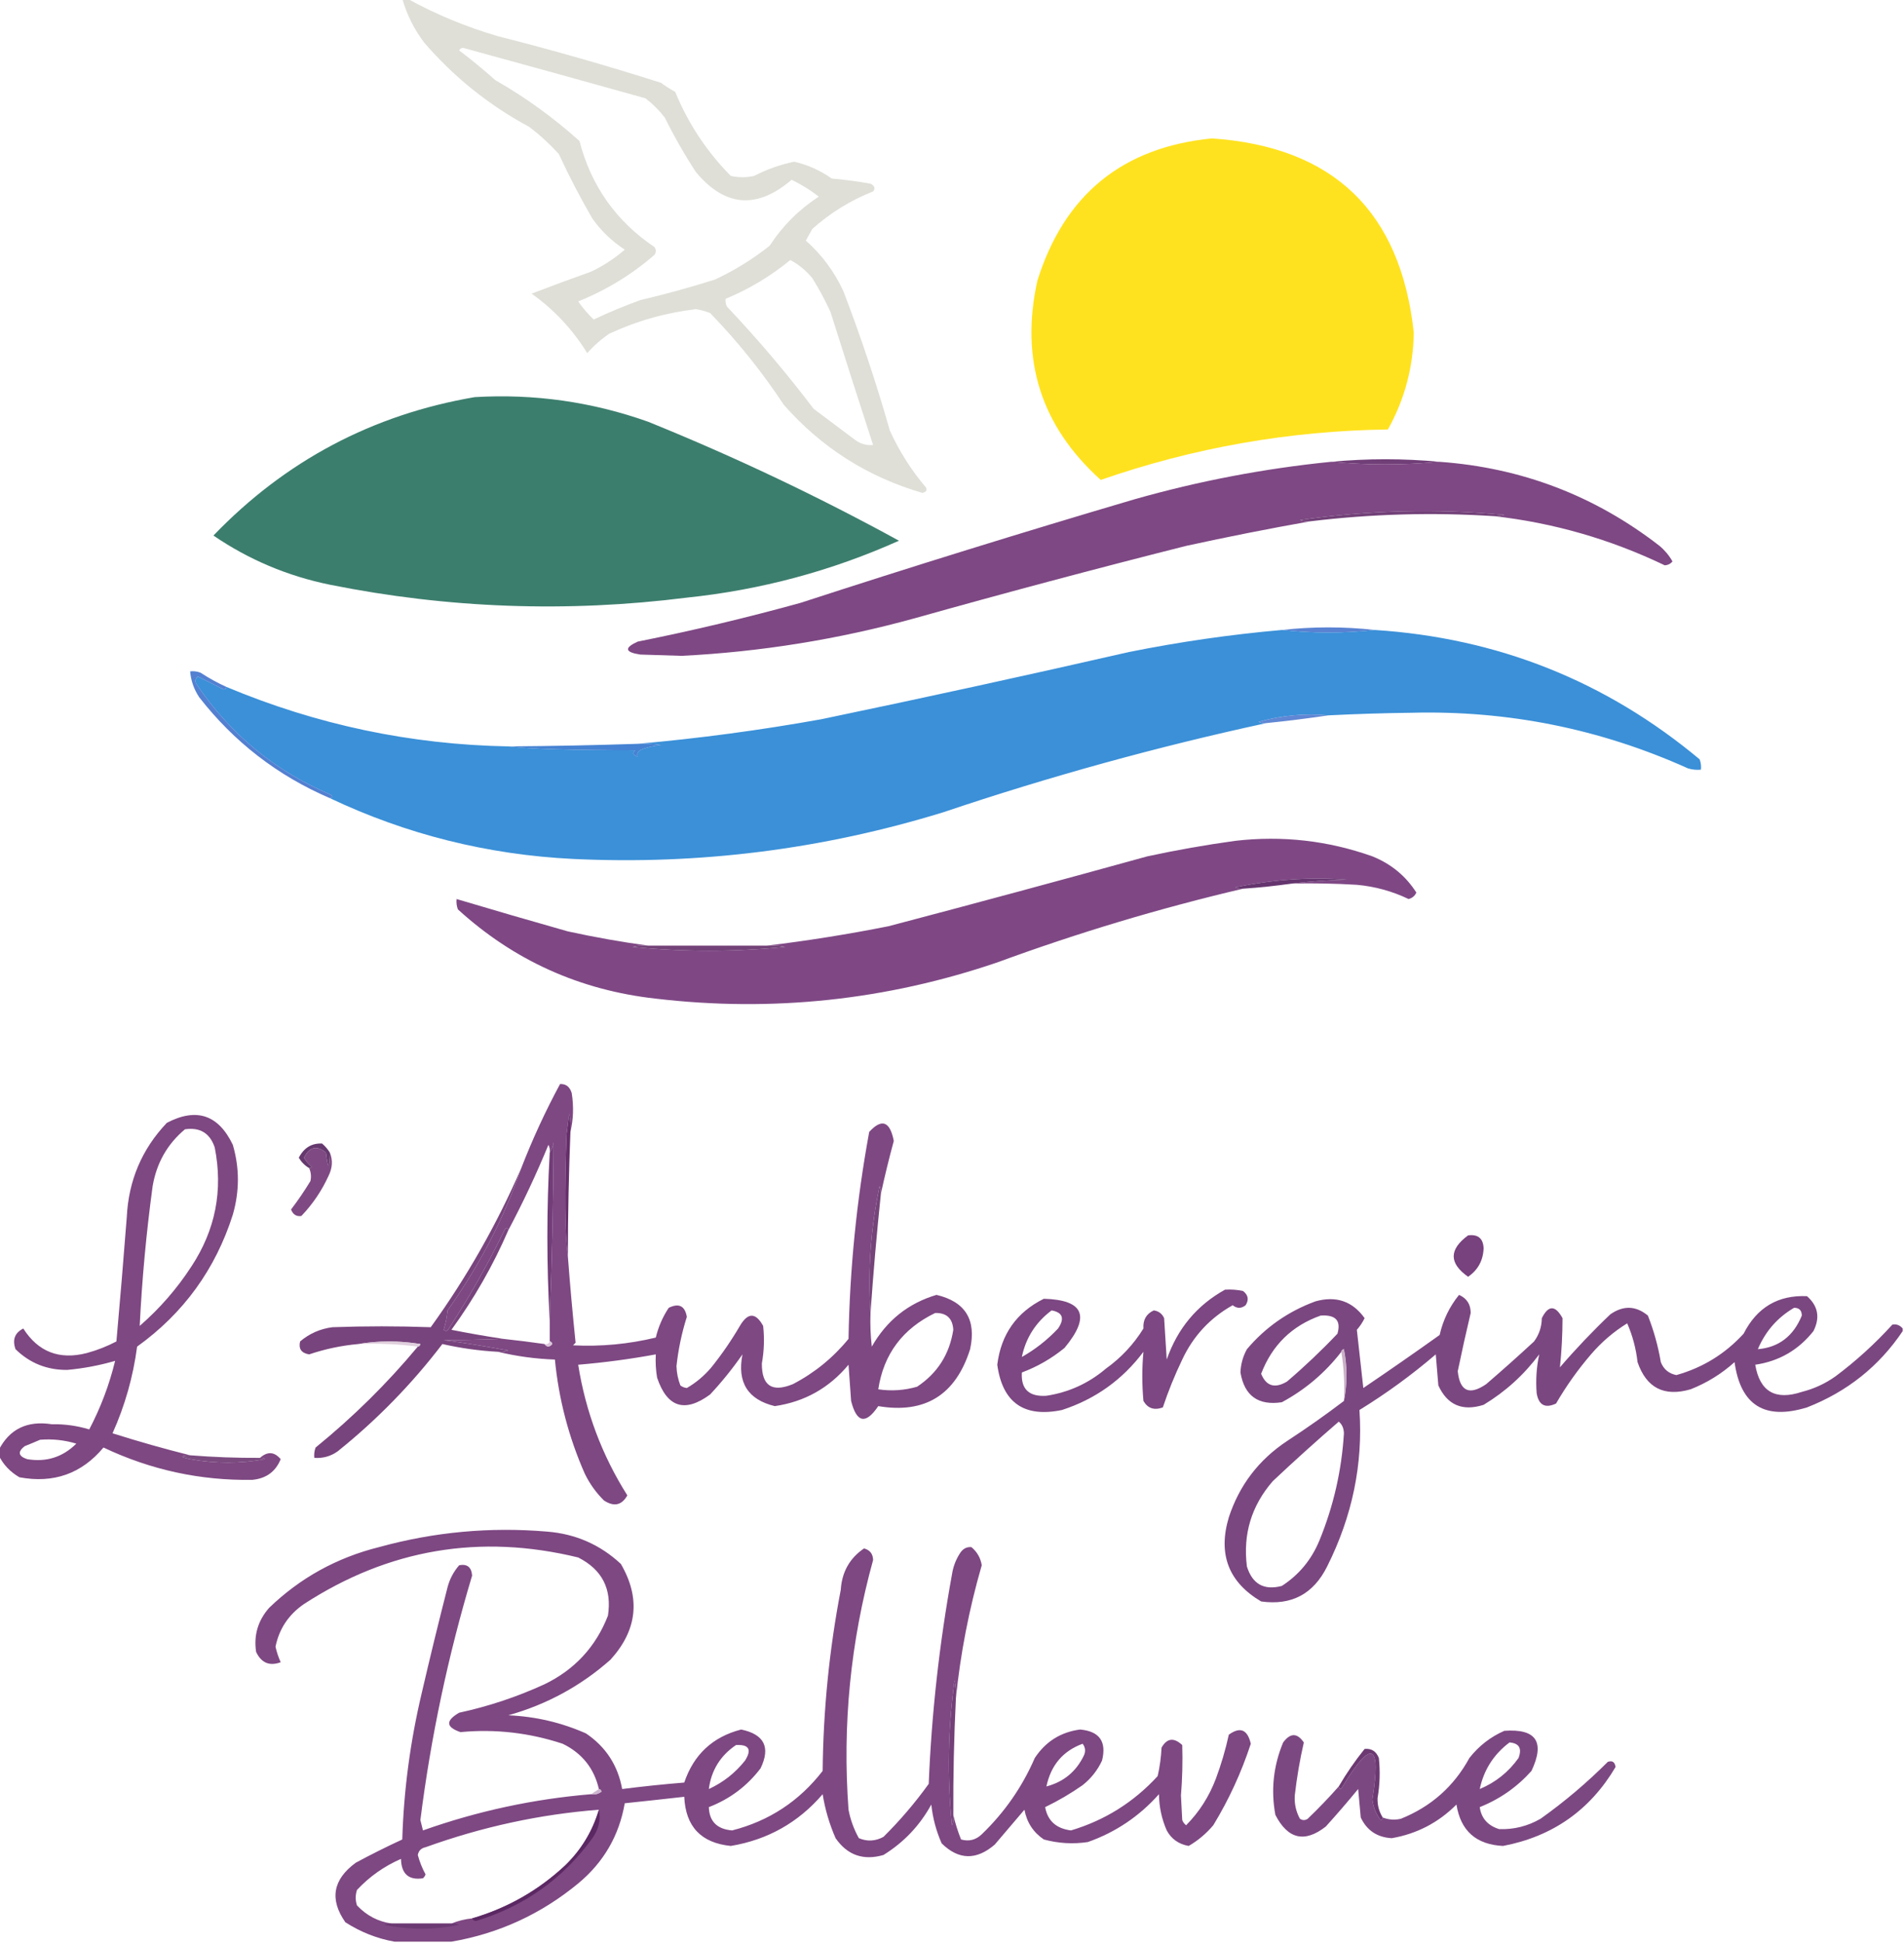<?xml version="1.0" encoding="UTF-8"?> <svg xmlns="http://www.w3.org/2000/svg" xmlns:xlink="http://www.w3.org/1999/xlink" version="1.1" width="736px" height="751px" style="shape-rendering:geometricPrecision; text-rendering:geometricPrecision; image-rendering:optimizeQuality; fill-rule:evenodd; clip-rule:evenodd"><g><path style="opacity:0.902" fill="#dbdbd3" d="M 155.5,-0.5 C 156.167,-0.5 156.833,-0.5 157.5,-0.5C 168.54,5.577 180.207,10.41 192.5,14C 213.693,19.371 234.693,25.371 255.5,32C 257.249,33.291 259.082,34.458 261,35.5C 266.056,47.792 273.222,58.625 282.5,68C 285.5,68.667 288.5,68.667 291.5,68C 296.421,65.455 301.587,63.622 307,62.5C 312.266,63.716 317.099,65.883 321.5,69C 326.53,69.448 331.53,70.114 336.5,71C 338.125,71.853 338.458,72.853 337.5,74C 328.779,77.442 320.945,82.275 314,88.5C 313.15,90.01 312.317,91.51 311.5,93C 317.644,98.424 322.478,104.924 326,112.5C 332.798,130.227 338.798,148.227 344,166.5C 347.668,174.51 352.335,181.844 358,188.5C 358.432,189.6 357.932,190.267 356.5,190.5C 335.414,184.369 317.581,173.035 303,156.5C 294.639,143.8 285.139,131.967 274.5,121C 272.722,120.296 270.888,119.796 269,119.5C 257.317,120.879 246.15,124.046 235.5,129C 232.37,131.128 229.537,133.628 227,136.5C 221.372,127.372 214.205,119.706 205.5,113.5C 213.108,110.574 220.774,107.741 228.5,105C 233.262,102.723 237.595,99.89 241.5,96.5C 236.578,93.288 232.411,89.288 229,84.5C 224.297,76.416 219.964,68.082 216,59.5C 212.466,55.631 208.633,52.131 204.5,49C 189.003,40.667 175.503,29.833 164,16.5C 160.101,11.369 157.268,5.702 155.5,-0.5 Z M 177.5,19.5 C 177.735,18.903 178.235,18.57 179,18.5C 202.538,24.926 226.038,31.426 249.5,38C 252.333,40.167 254.833,42.667 257,45.5C 260.6,52.758 264.6,59.758 269,66.5C 280.227,79.977 292.56,80.977 306,69.5C 309.751,71.291 313.251,73.457 316.5,76C 308.833,81 302.5,87.333 297.5,95C 291.03,100.126 284.03,104.459 276.5,108C 266.939,111.046 257.272,113.712 247.5,116C 241.385,118.224 235.385,120.724 229.5,123.5C 227.273,121.393 225.273,119.06 223.5,116.5C 234.352,112.158 244.185,106.158 253,98.5C 253.667,97.5 253.667,96.5 253,95.5C 238.173,85.522 228.506,71.856 224,54.5C 214.005,45.505 203.172,37.672 191.5,31C 186.96,26.954 182.293,23.121 177.5,19.5 Z M 305.5,100.5 C 308.731,102.22 311.564,104.553 314,107.5C 316.588,111.674 318.921,116.007 321,120.5C 326.428,137.719 331.928,154.886 337.5,172C 334.983,172.257 332.65,171.59 330.5,170C 325.167,166 319.833,162 314.5,158C 304.084,144.246 292.917,131.08 281,118.5C 280.517,117.552 280.351,116.552 280.5,115.5C 289.597,111.728 297.93,106.728 305.5,100.5 Z"></path></g><g><path style="opacity:0.902" fill="#fedf07" d="M 468.5,53.5 C 515.393,56.726 541.393,81.726 546.5,128.5C 546.32,141.868 542.987,154.368 536.5,166C 498.426,166.515 461.426,173.015 425.5,185.5C 402.415,164.738 394.248,139.072 401,108.5C 411.429,75.228 433.929,56.895 468.5,53.5 Z"></path></g><g><path style="opacity:0.902" fill="#27705e" d="M 183.5,153.5 C 206.481,152.14 228.814,155.307 250.5,163C 283.743,176.455 316.076,191.789 347.5,209C 321.408,220.691 294.075,228.024 265.5,231C 219.216,236.839 173.216,235.173 127.5,226C 111.16,222.658 96.16,216.325 82.5,207C 110.313,178.094 143.979,160.261 183.5,153.5 Z"></path></g><g><path style="opacity:0.902" fill="#622a69" d="M 556.5,178.5 C 542.5,179.833 528.5,179.833 514.5,178.5C 528.507,177.185 542.507,177.185 556.5,178.5 Z"></path></g><g><path style="opacity:0.902" fill="#703477" d="M 514.5,178.5 C 528.5,179.833 542.5,179.833 556.5,178.5C 588.201,180.785 616.535,191.619 641.5,211C 643.543,212.708 645.21,214.708 646.5,217C 645.737,217.944 644.737,218.444 643.5,218.5C 622.468,208.413 600.468,202.079 577.5,199.5C 578.873,199.657 580.207,199.49 581.5,199C 555.086,196.544 528.753,197.211 502.5,201C 503.793,201.49 505.127,201.657 506.5,201.5C 490.572,204.319 474.572,207.485 458.5,211C 423.375,219.865 388.375,229.198 353.5,239C 324.013,247.131 294.013,251.965 263.5,253.5C 258.167,253.333 252.833,253.167 247.5,253C 241.528,252.091 241.194,250.424 246.5,248C 267.682,243.764 288.682,238.764 309.5,233C 352.296,219.068 395.296,205.735 438.5,193C 463.418,185.916 488.751,181.083 514.5,178.5 Z"></path></g><g><path style="opacity:0.902" fill="#632d69" d="M 577.5,199.5 C 553.773,197.975 530.107,198.641 506.5,201.5C 505.127,201.657 503.793,201.49 502.5,201C 528.753,197.211 555.086,196.544 581.5,199C 580.207,199.49 578.873,199.657 577.5,199.5 Z"></path></g><g><path style="opacity:0.902" fill="#4774cd" d="M 531.5,243.5 C 519.5,244.833 507.5,244.833 495.5,243.5C 507.5,242.167 519.5,242.167 531.5,243.5 Z"></path></g><g><path style="opacity:0.902" fill="#2684d4" d="M 495.5,243.5 C 507.5,244.833 519.5,244.833 531.5,243.5C 578.925,246.577 620.759,263.243 657,293.5C 657.49,294.793 657.657,296.127 657.5,297.5C 655.801,297.66 654.134,297.494 652.5,297C 618.51,281.702 582.844,274.535 545.5,275.5C 534.822,275.631 524.155,275.964 513.5,276.5C 504.535,275.659 495.535,276.492 486.5,279C 487.448,279.483 488.448,279.649 489.5,279.5C 447.316,288.633 405.649,300.133 364.5,314C 317.871,328.328 270.204,334.328 221.5,332C 188.468,330.367 157.135,322.534 127.5,308.5C 128.738,308.19 128.738,307.69 127.5,307C 106.171,297.913 89.004,283.747 76,264.5C 75.251,263.365 75.417,262.365 76.5,261.5C 79.833,263.167 83.167,264.833 86.5,266.5C 87.107,266.376 87.44,266.043 87.5,265.5C 122.446,280.154 158.78,287.821 196.5,288.5C 204.809,289.497 221.143,289.997 245.5,290C 244.396,291.131 244.729,291.965 246.5,292.5C 245.984,291.242 246.65,290.242 248.5,289.5C 250.766,288.686 253.1,288.186 255.5,288C 252.518,287.502 249.518,287.335 246.5,287.5C 270.162,285.416 293.829,282.249 317.5,278C 357.249,269.717 396.916,261.05 436.5,252C 456.02,248.08 475.687,245.246 495.5,243.5 Z"></path></g><g><path style="opacity:0.902" fill="#4f7acf" d="M 513.5,276.5 C 505.529,277.686 497.529,278.686 489.5,279.5C 488.448,279.649 487.448,279.483 486.5,279C 495.535,276.492 504.535,275.659 513.5,276.5 Z"></path></g><g><path style="opacity:0.902" fill="#3275ce" d="M 246.5,287.5 C 249.518,287.335 252.518,287.502 255.5,288C 253.1,288.186 250.766,288.686 248.5,289.5C 246.65,290.242 245.984,291.242 246.5,292.5C 244.729,291.965 244.396,291.131 245.5,290C 221.143,289.997 204.809,289.497 196.5,288.5C 213.172,288.389 229.839,288.055 246.5,287.5 Z"></path></g><g><path style="opacity:0.902" fill="#4272cc" d="M 87.5,265.5 C 87.44,266.043 87.107,266.376 86.5,266.5C 83.167,264.833 79.833,263.167 76.5,261.5C 75.417,262.365 75.251,263.365 76,264.5C 89.004,283.747 106.171,297.913 127.5,307C 128.738,307.69 128.738,308.19 127.5,308.5C 107.325,299.824 90.491,286.824 77,269.5C 74.965,266.439 73.799,263.105 73.5,259.5C 74.873,259.343 76.207,259.51 77.5,260C 80.767,262.13 84.1,263.963 87.5,265.5 Z"></path></g><g><path style="opacity:0.902" fill="#713478" d="M 499.5,341.5 C 506.321,340.671 513.321,340.171 520.5,340C 506.026,338.976 491.693,339.976 477.5,343C 478.448,343.483 479.448,343.649 480.5,343.5C 448.392,351.031 416.726,360.531 385.5,372C 342.535,386.626 298.535,391.292 253.5,386C 224.142,382.732 198.642,371.232 177,351.5C 176.51,350.207 176.343,348.873 176.5,347.5C 190.76,351.751 205.093,355.918 219.5,360C 229.9,362.267 240.233,364.1 250.5,365.5C 248.473,365.338 246.473,365.505 244.5,366C 264.159,367.953 283.826,367.953 303.5,366C 301.19,365.503 298.857,365.337 296.5,365.5C 312.119,363.623 327.786,361.123 343.5,358C 376.886,349.205 410.219,340.205 443.5,331C 454.757,328.568 466.091,326.568 477.5,325C 495.662,322.9 513.329,324.9 530.5,331C 537.734,333.913 543.401,338.58 547.5,345C 546.902,346.301 545.902,347.135 544.5,347.5C 538.174,344.467 531.507,342.634 524.5,342C 516.173,341.5 507.84,341.334 499.5,341.5 Z"></path></g><g><path style="opacity:0.902" fill="#551f5f" d="M 499.5,341.5 C 493.196,342.413 486.863,343.08 480.5,343.5C 479.448,343.649 478.448,343.483 477.5,343C 491.693,339.976 506.026,338.976 520.5,340C 513.321,340.171 506.321,340.671 499.5,341.5 Z"></path></g><g><path style="opacity:0.902" fill="#642e6a" d="M 250.5,365.5 C 265.833,365.5 281.167,365.5 296.5,365.5C 298.857,365.337 301.19,365.503 303.5,366C 283.826,367.953 264.159,367.953 244.5,366C 246.473,365.505 248.473,365.338 250.5,365.5 Z"></path></g><g><path style="opacity:0.902" fill="#54245e" d="M 127.5,445.5 C 127.323,452.134 126.823,452.134 126,445.5C 122.458,442.592 119.625,443.259 117.5,447.5C 118.313,448.814 119.313,449.981 120.5,451C 120.272,451.399 119.938,451.565 119.5,451.5C 117.855,450.521 116.521,449.188 115.5,447.5C 117.465,443.655 120.465,441.821 124.5,442C 125.71,443.039 126.71,444.206 127.5,445.5 Z"></path></g><g><path style="opacity:0.902" fill="#713776" d="M 127.5,445.5 C 128.701,448.405 128.534,451.405 127,454.5C 124.366,460.272 120.866,465.439 116.5,470C 114.609,470.309 113.275,469.475 112.5,467.5C 115.195,463.97 117.695,460.304 120,456.5C 120.384,454.803 120.218,453.137 119.5,451.5C 119.938,451.565 120.272,451.399 120.5,451C 119.313,449.981 118.313,448.814 117.5,447.5C 119.625,443.259 122.458,442.592 126,445.5C 126.823,452.134 127.323,452.134 127.5,445.5 Z"></path></g><g><path style="opacity:0.902" fill="#692e70" d="M 567.5,477.5 C 571.338,477.007 573.338,478.674 573.5,482.5C 573.315,487.207 571.315,490.874 567.5,493.5C 560.082,488.279 560.082,482.946 567.5,477.5 Z"></path></g><g><path style="opacity:0.902" fill="#66306b" d="M 340.5,461.5 C 338.902,476.811 337.569,492.144 336.5,507.5C 335.395,491.169 336.562,474.836 340,458.5C 340.483,459.448 340.649,460.448 340.5,461.5 Z"></path></g><g><path style="opacity:0.902" fill="#6d3373" d="M 735.5,513.5 C 735.5,513.833 735.5,514.167 735.5,514.5C 726.352,528.105 714.019,537.938 698.5,544C 682.147,549.004 672.814,543.171 670.5,526.5C 665.47,531.016 659.804,534.516 653.5,537C 643.272,539.97 636.439,536.47 633,526.5C 632.407,521.237 631.073,516.237 629,511.5C 623.768,514.724 619.101,518.724 615,523.5C 609.917,529.416 605.417,535.75 601.5,542.5C 597.292,544.469 594.792,543.135 594,538.5C 593.602,533.382 593.935,528.382 595,523.5C 589.081,531.421 581.914,537.921 573.5,543C 565.306,545.595 559.473,543.095 556,535.5C 555.667,531.5 555.333,527.5 555,523.5C 545.727,531.44 535.894,538.607 525.5,545C 526.917,565.9 522.751,586.067 513,605.5C 507.707,616.139 499.207,620.639 487.5,619C 474.907,611.571 470.74,600.737 475,586.5C 479.053,574.104 486.553,564.271 497.5,557C 505.075,552.057 512.409,546.891 519.5,541.5C 520.818,534.989 520.818,528.322 519.5,521.5C 518.893,521.624 518.56,521.957 518.5,522.5C 512.199,530.637 504.532,537.137 495.5,542C 486.372,543.365 481.039,539.532 479.5,530.5C 479.622,527.302 480.455,524.302 482,521.5C 489.149,513.033 497.983,506.866 508.5,503C 516.474,500.775 522.808,502.942 527.5,509.5C 526.703,511.132 525.703,512.632 524.5,514C 525.342,521.7 526.175,529.2 527,536.5C 536.921,529.79 546.754,522.957 556.5,516C 557.809,510.216 560.309,505.049 564,500.5C 567.001,501.828 568.501,504.161 568.5,507.5C 566.729,514.978 565.063,522.478 563.5,530C 564.312,537.791 567.979,539.458 574.5,535C 580.761,529.617 586.927,524.117 593,518.5C 594.946,515.861 595.946,512.861 596,509.5C 598.536,504.411 601.203,504.411 604,509.5C 603.99,515.905 603.657,522.238 603,528.5C 609.135,521.364 615.635,514.531 622.5,508C 627.533,504.509 632.367,504.675 637,508.5C 639.289,514.324 640.956,520.324 642,526.5C 643.085,529.25 645.085,530.917 648,531.5C 658.196,528.635 666.862,523.302 674,515.5C 679.168,505.341 687.334,500.508 698.5,501C 702.788,504.771 703.621,509.271 701,514.5C 695.2,521.815 687.7,526.149 678.5,527.5C 680.251,537.885 686.251,541.385 696.5,538C 701.223,536.804 705.557,534.804 709.5,532C 717.432,526.072 724.765,519.405 731.5,512C 733.066,511.7 734.399,512.2 735.5,513.5 Z M 510.5,508.5 C 516.291,508.104 518.457,510.437 517,515.5C 510.802,522.032 504.302,528.199 497.5,534C 492.792,536.79 489.459,535.79 487.5,531C 491.736,519.93 499.403,512.43 510.5,508.5 Z M 693.5,505.5 C 695.484,505.484 696.484,506.484 696.5,508.5C 693.254,516.458 687.587,520.791 679.5,521.5C 682.443,514.563 687.11,509.23 693.5,505.5 Z M 517.5,549.5 C 518.765,550.514 519.431,552.014 519.5,554C 518.626,568.373 515.459,582.206 510,595.5C 506.932,602.892 502.099,608.725 495.5,613C 488.632,614.803 484.132,612.303 482,605.5C 480.421,592.997 483.754,581.997 492,572.5C 500.396,564.598 508.896,556.931 517.5,549.5 Z"></path></g><g><path style="opacity:0.902" fill="#69306f" d="M 201.5,451.5 C 194.769,470.954 185.269,489.287 173,506.5C 172.774,509.095 172.274,511.595 171.5,514C 172.332,514.688 172.998,514.521 173.5,513.5C 181.426,501.32 188.593,488.653 195,475.5C 195.69,474.262 196.19,474.262 196.5,475.5C 190.595,489.142 183.262,501.975 174.5,514C 181.173,515.332 187.839,516.499 194.5,517.5C 187.012,517.791 179.345,517.958 171.5,518C 179.866,519.115 188.199,520.448 196.5,522C 195.207,522.49 193.873,522.657 192.5,522.5C 185.213,522.102 178.046,521.102 171,519.5C 159.204,534.963 145.704,548.796 130.5,561C 127.794,562.908 124.794,563.741 121.5,563.5C 121.343,562.127 121.51,560.793 122,559.5C 136.517,547.699 149.684,534.699 161.5,520.5C 162.043,520.44 162.376,520.107 162.5,519.5C 154.343,518.18 146.343,518.18 138.5,519.5C 132.017,520.081 125.683,521.414 119.5,523.5C 116.508,523.02 115.341,521.353 116,518.5C 119.617,515.442 123.784,513.609 128.5,513C 141.183,512.541 153.85,512.541 166.5,513C 180.343,493.823 192.01,473.323 201.5,451.5 Z"></path></g><g><path style="opacity:0.902" fill="#dbc8d8" d="M 138.5,519.5 C 146.343,518.18 154.343,518.18 162.5,519.5C 162.376,520.107 162.043,520.44 161.5,520.5C 154.018,519.508 146.352,519.175 138.5,519.5 Z"></path></g><g><path style="opacity:0.902" fill="#703575" d="M 73.5,562.5 C 69.551,562.693 69.551,563.193 73.5,564C 83.206,565.769 92.873,565.769 102.5,564C 101.906,563.536 101.239,563.369 100.5,563.5C 103.39,560.933 106.057,561.1 108.5,564C 106.54,568.83 102.874,571.497 97.5,572C 77.393,572.311 58.226,568.145 40,559.5C 31.543,569.629 20.709,573.463 7.5,571C 3.897,568.902 1.23,566.068 -0.5,562.5C -0.5,561.833 -0.5,561.167 -0.5,560.5C 3.648,552.367 10.481,549.034 20,550.5C 24.955,550.408 29.788,551.074 34.5,552.5C 38.915,544.089 42.249,535.255 44.5,526C 38.549,527.744 32.383,528.911 26,529.5C 18.179,529.563 11.512,526.896 6,521.5C 4.703,517.846 5.703,515.179 9,513.5C 14.757,522.535 22.924,525.702 33.5,523C 37.506,521.913 41.339,520.413 45,518.5C 46.428,502.508 47.761,486.508 49,470.5C 49.68,456.32 54.846,444.153 64.5,434C 75.929,428.032 84.429,430.865 90,442.5C 92.609,451.426 92.609,460.426 90,469.5C 83.292,490.584 70.958,507.584 53,520.5C 51.461,532.158 48.295,543.325 43.5,554C 53.541,557.173 63.541,560.006 73.5,562.5 Z M 71.5,436.5 C 77.308,435.652 81.142,437.985 83,443.5C 86.288,460.059 83.288,475.392 74,489.5C 68.453,498.053 61.786,505.72 54,512.5C 54.889,494.501 56.556,476.501 59,458.5C 60.526,449.519 64.693,442.185 71.5,436.5 Z M 15.5,556.5 C 20.297,556.121 24.964,556.621 29.5,558C 24.226,563.237 17.892,565.237 10.5,564C 7.085,562.857 6.751,561.19 9.5,559C 11.611,558.155 13.611,557.322 15.5,556.5 Z"></path></g><g><path style="opacity:0.902" fill="#6e3374" d="M 473.5,498.5 C 475.857,498.337 478.19,498.503 480.5,499C 482.515,500.555 482.848,502.389 481.5,504.5C 479.833,505.833 478.167,505.833 476.5,504.5C 467.753,509.414 461.253,516.414 457,525.5C 454.104,531.523 451.604,537.69 449.5,544C 446.166,545.212 443.666,544.379 442,541.5C 441.421,535.089 441.421,528.756 442,522.5C 433.884,533.311 423.384,540.811 410.5,545C 395.851,548.019 387.517,542.186 385.5,527.5C 386.96,515.733 392.96,507.233 403.5,502C 418.997,502.435 421.664,508.768 411.5,521C 406.539,525.065 401.039,528.232 395,530.5C 394.612,536.942 397.779,539.942 404.5,539.5C 413.153,538.174 420.82,534.674 427.5,529C 433.378,524.79 438.211,519.623 442,513.5C 441.775,510.154 443.108,507.82 446,506.5C 447.892,506.777 449.225,507.777 450,509.5C 450.333,514.833 450.667,520.167 451,525.5C 455.155,513.528 462.655,504.528 473.5,498.5 Z M 406.5,506.5 C 410.797,507.288 411.63,509.621 409,513.5C 404.878,517.89 400.211,521.557 395,524.5C 396.541,517.096 400.374,511.096 406.5,506.5 Z"></path></g><g><path style="opacity:0.902" fill="#c3a6bf" d="M 518.5,522.5 C 518.56,521.957 518.893,521.624 519.5,521.5C 520.818,528.322 520.818,534.989 519.5,541.5C 519.823,534.978 519.49,528.645 518.5,522.5 Z"></path></g><g><path style="opacity:0.902" fill="#703576" d="M 220.5,437.5 C 220.663,435.143 220.497,432.81 220,430.5C 219.667,433.167 219.333,435.833 219,438.5C 218.159,460.857 218.326,476.523 219.5,485.5C 220.341,496.581 221.341,507.748 222.5,519C 222.167,519.333 221.833,519.667 221.5,520C 232.3,520.541 242.967,519.541 253.5,517C 254.487,512.872 256.154,509.039 258.5,505.5C 262.435,503.58 264.769,504.746 265.5,509C 263.534,515.199 262.2,521.533 261.5,528C 261.565,530.591 262.065,533.091 263,535.5C 263.725,536.059 264.558,536.392 265.5,536.5C 269.079,534.429 272.246,531.762 275,528.5C 279.057,523.442 282.724,518.108 286,512.5C 289.098,507.235 292.098,507.235 295,512.5C 295.533,517.347 295.366,522.18 294.5,527C 294.443,535.642 298.443,538.309 306.5,535C 314.852,530.651 322.018,524.818 328,517.5C 328.464,490.592 331.131,463.926 336,437.5C 340.855,432.217 344.022,433.383 345.5,441C 343.622,447.915 341.956,454.748 340.5,461.5C 340.649,460.448 340.483,459.448 340,458.5C 336.562,474.836 335.395,491.169 336.5,507.5C 336.334,511.846 336.501,516.179 337,520.5C 342.728,510.425 351.061,503.759 362,500.5C 373.158,503.132 377.491,510.132 375,521.5C 369.408,539.202 357.574,546.535 339.5,543.5C 334.652,550.672 331.152,550.006 329,541.5C 328.667,536.833 328.333,532.167 328,527.5C 320.524,536.484 311.024,541.818 299.5,543.5C 289.057,540.976 284.891,534.31 287,523.5C 283.213,528.956 279.046,534.123 274.5,539C 264.722,546.196 257.889,544.03 254,532.5C 253.502,529.518 253.335,526.518 253.5,523.5C 243.578,525.324 233.578,526.657 223.5,527.5C 226.401,545.714 232.735,562.548 242.5,578C 240.362,581.831 237.362,582.497 233.5,580C 230.386,576.94 227.886,573.44 226,569.5C 219.813,555.442 215.98,540.775 214.5,525.5C 206.934,525.228 199.601,524.228 192.5,522.5C 193.873,522.657 195.207,522.49 196.5,522C 188.199,520.448 179.866,519.115 171.5,518C 179.345,517.958 187.012,517.791 194.5,517.5C 199.847,518.073 205.18,518.74 210.5,519.5C 211.386,520.776 212.386,520.776 213.5,519.5C 213.376,518.893 213.043,518.56 212.5,518.5C 212.5,515.833 212.5,513.167 212.5,510.5C 213.384,487.638 213.884,464.638 214,441.5C 213.79,443.058 213.29,444.391 212.5,445.5C 212.649,444.448 212.483,443.448 212,442.5C 207.331,453.832 202.165,464.832 196.5,475.5C 196.19,474.262 195.69,474.262 195,475.5C 188.593,488.653 181.426,501.32 173.5,513.5C 172.998,514.521 172.332,514.688 171.5,514C 172.274,511.595 172.774,509.095 173,506.5C 185.269,489.287 194.769,470.954 201.5,451.5C 205.835,440.313 210.835,429.48 216.5,419C 218.768,418.91 220.268,420.077 221,422.5C 221.816,427.684 221.65,432.684 220.5,437.5 Z M 361.5,507.5 C 365.906,507.405 368.239,509.572 368.5,514C 367.041,523.443 362.375,530.776 354.5,536C 349.572,537.418 344.572,537.751 339.5,537C 341.562,523.429 348.896,513.595 361.5,507.5 Z"></path></g><g><path style="opacity:0.902" fill="#d8bfd7" d="M 212.5,518.5 C 213.043,518.56 213.376,518.893 213.5,519.5C 212.386,520.776 211.386,520.776 210.5,519.5C 211.492,519.672 212.158,519.338 212.5,518.5 Z"></path></g><g><path style="opacity:0.902" fill="#632869" d="M 212.5,510.5 C 211.281,488.866 211.281,467.199 212.5,445.5C 213.29,444.391 213.79,443.058 214,441.5C 213.884,464.638 213.384,487.638 212.5,510.5 Z"></path></g><g><path style="opacity:0.902" fill="#56195b" d="M 220.5,437.5 C 219.866,453.492 219.533,469.492 219.5,485.5C 218.326,476.523 218.159,460.857 219,438.5C 219.333,435.833 219.667,433.167 220,430.5C 220.497,432.81 220.663,435.143 220.5,437.5 Z"></path></g><g><path style="opacity:0.902" fill="#6d3872" d="M 73.5,562.5 C 82.482,563.218 91.482,563.552 100.5,563.5C 101.239,563.369 101.906,563.536 102.5,564C 92.873,565.769 83.206,565.769 73.5,564C 69.551,563.193 69.551,562.693 73.5,562.5 Z"></path></g><g><path style="opacity:0.902" fill="#642c6a" d="M 369.5,656.5 C 368.771,671.489 368.438,686.489 368.5,701.5C 368.657,702.873 368.49,704.207 368,705.5C 366.087,686.813 366.42,668.146 369,649.5C 369.497,651.81 369.663,654.143 369.5,656.5 Z"></path></g><g><path style="opacity:0.902" fill="#6e3474" d="M 517.5,690.5 C 517.81,691.738 518.31,691.738 519,690.5C 530.152,672.056 533.985,673.723 530.5,695.5C 530.763,698.028 531.596,700.361 533,702.5C 533.69,703.738 534.19,703.738 534.5,702.5C 536.782,703.39 539.115,703.556 541.5,703C 553.191,698.305 562.024,690.471 568,679.5C 571.642,674.854 576.142,671.354 581.5,669C 593.807,668.105 597.307,673.272 592,684.5C 586.44,690.724 579.773,695.39 572,698.5C 572.597,702.778 575.097,705.611 579.5,707C 585.17,707.197 590.504,705.864 595.5,703C 604.753,696.418 613.42,689.084 621.5,681C 623.237,680.388 624.237,681.054 624.5,683C 614.613,699.698 600.113,709.864 581,713.5C 570.608,712.988 564.608,707.655 563,697.5C 556.025,704.487 547.692,708.82 538,710.5C 532.366,710.187 528.366,707.52 526,702.5C 525.667,698.833 525.333,695.167 525,691.5C 520.952,696.427 516.785,701.26 512.5,706C 504.33,712.397 497.83,710.897 493,701.5C 491.228,691.886 492.228,682.553 496,673.5C 498.784,669.745 501.451,669.745 504,673.5C 502.462,680.18 501.295,687.014 500.5,694C 500.307,697.243 500.973,700.243 502.5,703C 503.5,703.667 504.5,703.667 505.5,703C 509.731,698.938 513.731,694.771 517.5,690.5 Z M 583.5,673.5 C 587.225,673.78 588.392,675.78 587,679.5C 583.138,684.93 578.138,688.93 572,691.5C 573.582,684.081 577.415,678.081 583.5,673.5 Z"></path></g><g><path style="opacity:0.902" fill="#703576" d="M 369.5,656.5 C 369.663,654.143 369.497,651.81 369,649.5C 366.42,668.146 366.087,686.813 368,705.5C 368.49,704.207 368.657,702.873 368.5,701.5C 369.233,704.645 370.233,707.812 371.5,711C 374.551,711.857 377.217,711.19 379.5,709C 388.312,700.525 395.145,690.691 400,679.5C 404.186,673.16 410.02,669.493 417.5,668.5C 425,669.161 427.833,673.161 426,680.5C 424.262,684.241 421.762,687.408 418.5,690C 413.913,693.212 409.08,696.045 404,698.5C 404.975,703.797 408.308,706.797 414,707.5C 427.084,703.587 438.251,696.587 447.5,686.5C 448.325,682.878 448.825,679.211 449,675.5C 451.088,671.821 453.755,671.488 457,674.5C 457.202,680.993 457.035,687.493 456.5,694C 456.667,697.167 456.833,700.333 457,703.5C 457.308,704.308 457.808,704.975 458.5,705.5C 463.567,700.385 467.4,694.385 470,687.5C 472.073,681.947 473.74,676.28 475,670.5C 479.394,667.32 482.228,668.487 483.5,674C 479.865,685.1 475.032,695.6 469,705.5C 466.273,708.731 463.106,711.397 459.5,713.5C 455.659,712.837 452.825,710.837 451,707.5C 449.06,703.057 448.06,698.39 448,693.5C 440.405,702.044 431.238,708.211 420.5,712C 414.747,712.851 409.08,712.517 403.5,711C 399.423,708.245 396.923,704.412 396,699.5C 392.167,704 388.333,708.5 384.5,713C 377.381,719.107 370.548,718.94 364,712.5C 361.887,707.716 360.554,702.716 360,697.5C 355.549,705.618 349.383,712.118 341.5,717C 333.726,719.243 327.559,717.077 323,710.5C 320.602,705.027 318.935,699.36 318,693.5C 308.599,704.451 296.766,711.118 282.5,713.5C 271.019,712.353 265.019,706.02 264.5,694.5C 256.852,695.362 249.185,696.196 241.5,697C 239.331,709.515 233.331,719.848 223.5,728C 209.109,739.864 192.776,747.364 174.5,750.5C 167.167,750.5 159.833,750.5 152.5,750.5C 145.757,749.302 139.423,746.802 133.5,743C 127.317,734.166 128.65,726.499 137.5,720C 143.412,716.808 149.412,713.808 155.5,711C 156.064,692.081 158.564,673.248 163,654.5C 166.177,640.792 169.51,627.125 173,613.5C 173.848,610.302 175.348,607.469 177.5,605C 180.588,604.412 182.255,605.745 182.5,609C 173.211,639.947 166.544,671.447 162.5,703.5C 162.833,704.833 163.167,706.167 163.5,707.5C 184.563,700.021 206.23,695.354 228.5,693.5C 229.978,693.762 231.311,693.429 232.5,692.5C 232.376,691.893 232.043,691.56 231.5,691.5C 229.637,683.466 224.971,677.633 217.5,674C 204.578,669.736 191.412,668.236 178,669.5C 172.341,667.579 172.175,665.079 177.5,662C 188.905,659.532 199.905,655.865 210.5,651C 222.145,645.356 230.312,636.523 235,624.5C 236.592,614.184 232.759,606.684 223.5,602C 185.545,592.755 150.212,598.755 117.5,620C 111.568,624.079 107.902,629.579 106.5,636.5C 106.967,638.568 107.634,640.568 108.5,642.5C 104.161,644.083 100.994,642.75 99,638.5C 98.028,632.097 99.694,626.431 104,621.5C 115.992,609.917 130.159,602.083 146.5,598C 167.805,592.129 189.471,590.129 211.5,592C 222.507,592.885 232.007,597.052 240,604.5C 247.693,617.73 246.36,630.064 236,641.5C 224.547,651.646 211.38,658.813 196.5,663C 206.961,663.449 216.961,665.782 226.5,670C 234.175,675.181 238.842,682.348 240.5,691.5C 248.471,690.485 256.471,689.651 264.5,689C 268.162,678.169 275.496,671.336 286.5,668.5C 295.433,670.365 297.933,675.365 294,683.5C 288.796,690.36 282.129,695.36 274,698.5C 274.184,704.019 277.184,707.019 283,707.5C 297.302,703.849 308.968,696.182 318,684.5C 318.231,660.955 320.565,637.621 325,614.5C 325.442,607.606 328.442,602.272 334,598.5C 336.291,599.124 337.457,600.624 337.5,603C 328.756,634.607 325.589,666.774 328,699.5C 328.739,703.385 330.073,707.052 332,710.5C 335.209,711.854 338.376,711.687 341.5,710C 347.926,703.632 353.759,696.798 359,689.5C 360.108,662.299 363.108,635.299 368,608.5C 368.438,605.624 369.438,602.957 371,600.5C 372.113,598.671 373.613,597.837 375.5,598C 377.708,599.836 379.042,602.169 379.5,605C 374.592,621.965 371.258,639.132 369.5,656.5 Z M 284.5,674.5 C 289.526,674.217 290.693,676.217 288,680.5C 284.221,685.277 279.554,688.944 274,691.5C 274.946,684.278 278.446,678.611 284.5,674.5 Z M 404.5,690.5 C 406.231,682.286 410.898,676.786 418.5,674C 419.554,675.388 419.72,676.888 419,678.5C 416.015,684.741 411.182,688.741 404.5,690.5 Z M 231.5,699.5 C 229.045,707.791 224.712,714.958 218.5,721C 208.166,730.67 196.166,737.503 182.5,741.5C 179.627,741.802 176.961,742.469 174.5,743.5C 166.833,743.5 159.167,743.5 151.5,743.5C 146.256,742.794 141.756,740.461 138,736.5C 137.333,734.5 137.333,732.5 138,730.5C 142.835,725.334 148.501,721.334 155,718.5C 155.151,724.329 157.984,726.829 163.5,726C 163.957,725.586 164.291,725.086 164.5,724.5C 163.206,722.12 162.206,719.62 161.5,717C 161.82,715.347 162.82,714.347 164.5,714C 186.423,706.094 208.757,701.261 231.5,699.5 Z"></path></g><g><path style="opacity:0.902" fill="#c8acc9" d="M 231.5,691.5 C 232.043,691.56 232.376,691.893 232.5,692.5C 231.311,693.429 229.978,693.762 228.5,693.5C 229.5,692.833 230.5,692.167 231.5,691.5 Z"></path></g><g><path style="opacity:0.031" fill="#f3ebee" d="M 204.5,661.5 C 205.833,662.167 205.833,662.167 204.5,661.5 Z"></path></g><g><path style="opacity:0.902" fill="#5c2463" d="M 534.5,702.5 C 534.19,703.738 533.69,703.738 533,702.5C 531.596,700.361 530.763,698.028 530.5,695.5C 533.985,673.723 530.152,672.056 519,690.5C 518.31,691.738 517.81,691.738 517.5,690.5C 520.453,685.435 523.787,680.601 527.5,676C 530.142,675.745 531.975,676.911 533,679.5C 533.56,684.681 533.393,689.848 532.5,695C 532.41,697.744 533.077,700.244 534.5,702.5 Z"></path></g><g><path style="opacity:0.031" fill="#f7ebed" d="M 458.5,702.5 C 459.833,703.167 459.833,703.167 458.5,702.5 Z"></path></g><g><path style="opacity:0.902" fill="#582560" d="M 231.5,699.5 C 232.317,703.29 231.484,706.957 229,710.5C 217.634,726.188 202.634,736.854 184,742.5C 183.235,742.43 182.735,742.097 182.5,741.5C 196.166,737.503 208.166,730.67 218.5,721C 224.712,714.958 229.045,707.791 231.5,699.5 Z"></path></g><g><path style="opacity:0.902" fill="#693971" d="M 151.5,743.5 C 159.167,743.5 166.833,743.5 174.5,743.5C 175.552,743.351 176.552,743.517 177.5,744C 167.82,745.971 158.153,745.971 148.5,744C 149.448,743.517 150.448,743.351 151.5,743.5 Z"></path></g></svg> 